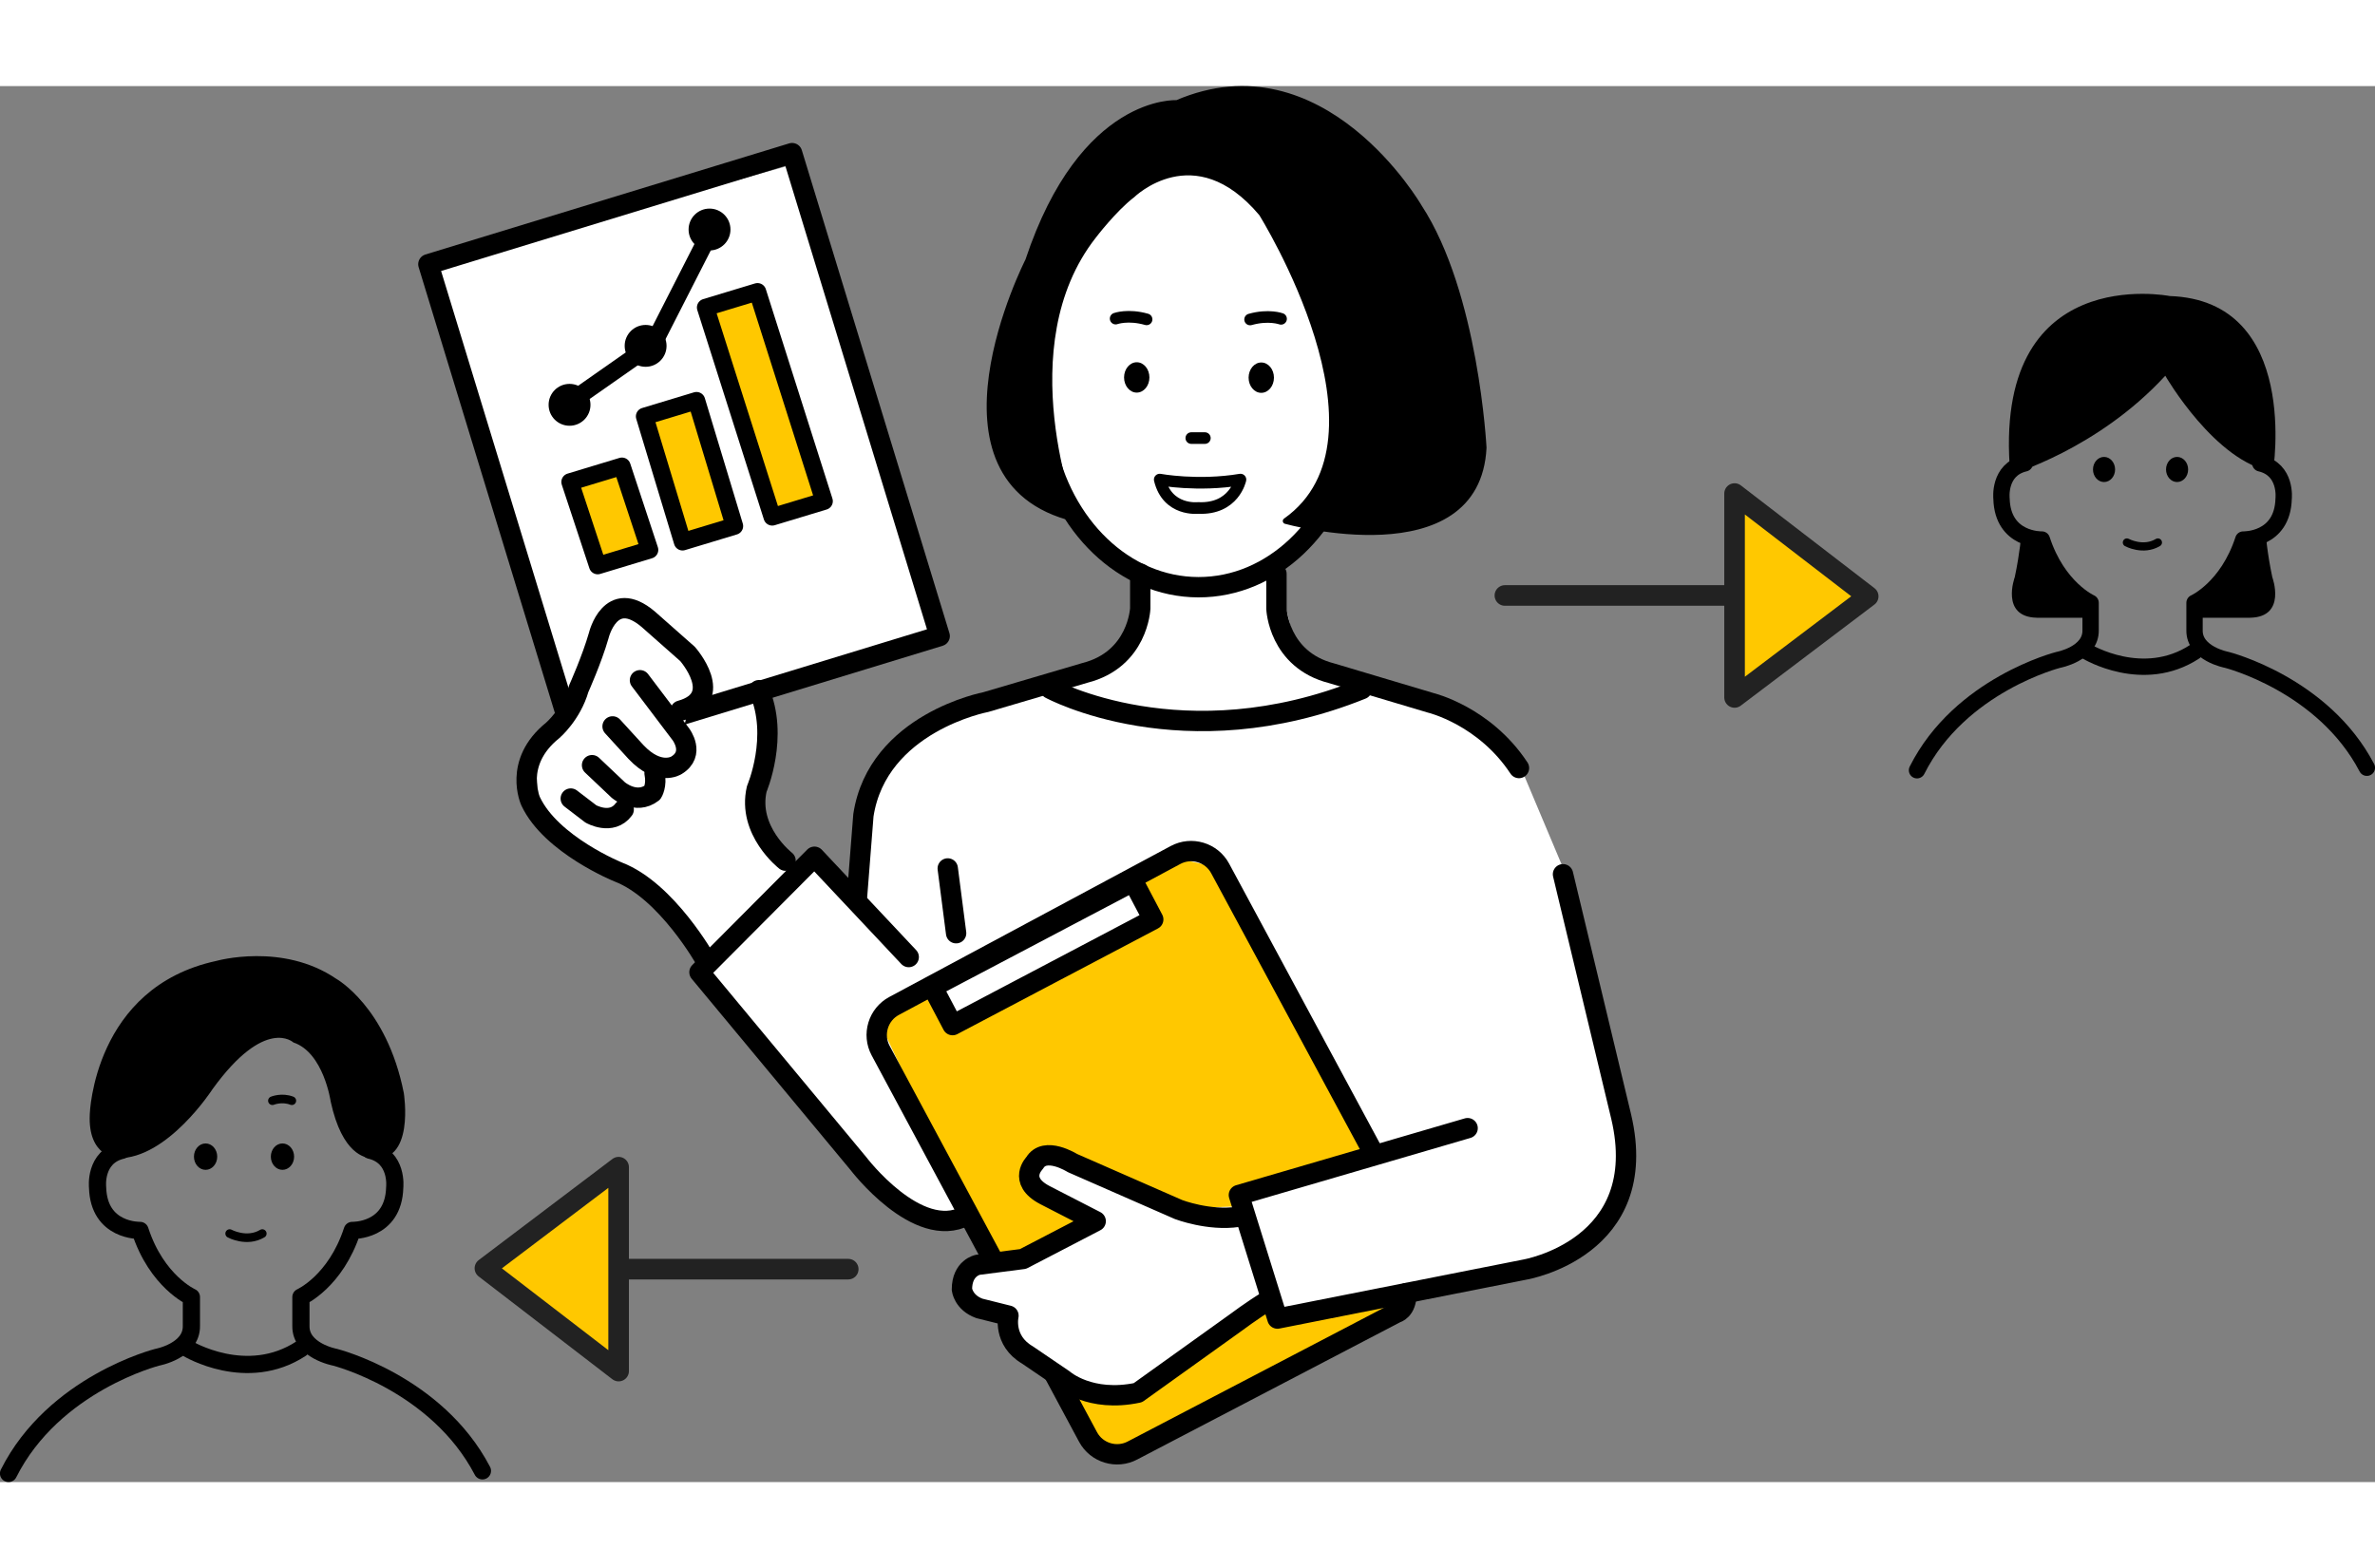 <?xml version="1.0" encoding="UTF-8"?><svg id="_レイヤー_2" xmlns="http://www.w3.org/2000/svg" width="215" height="142" viewBox="0 0 408.37 240.1"><rect x="0" y="0" width="408.37" height="240.1" fill="#808080" stroke="none"/><g id="_レイヤー_1-2"><polygon points="117.4 145.98 109.06 136.32 93.06 126.65 91.73 113.32 96.73 106.32 73.06 31.32 135.73 13.65 160.4 94.32 130.73 104.98 131.4 117.65 131.06 128.32 137.06 133.98 140.06 133.32 147.4 139.65 151.06 118.98 163.73 106.65 193.73 97.65 197.73 84.65 183.4 73.98 176.4 50.32 176.78 30.03 203.73 9.98 216.4 13.65 230.4 39.32 232.73 69.98 219.4 82.65 223.06 97.65 245.73 106.65 257.06 111.98 261.4 116.98 269.4 135.98 280.4 188.32 271.31 200.5 242.06 208.98 185.4 223.98 174.73 214.65 165.06 205.98 169.73 199.65 165.4 194.65 155.65 192.65 121.4 153.32 117.4 145.98" fill="#fff" stroke-width="0"/><polygon points="151.06 160.65 159.06 155.98 163.4 161.65 197.4 143.98 195.06 136.65 203.06 132.98 209.06 134.32 235.06 182.32 213.4 192.65 205.06 192.98 179.73 183.65 177.06 186.65 188.73 195.65 170.73 202.32 151.06 160.65" fill="#ffc800" stroke-width="0"/><path d="M184.06,224.65l11.67.33,23-15.67.67,2.67,23.67-2.33-51.33,26.67s-6-4.67-7.67-11.67Z" fill="#ffc800" stroke-width="0"/><path d="M232.44,61.55c-2.89,14.16-13.61,24.66-26.37,24.64-12.81-.02-23.53-10.64-26.33-24.89" fill="none" stroke="#000" stroke-linecap="round" stroke-linejoin="round" stroke-width="3.5"/><path d="M233.19,66.61c4.73,0,8.57-4.15,8.58-9.3,0-5.14-3.82-9.32-8.55-9.32" fill="none" stroke="#000" stroke-linecap="round" stroke-linejoin="round" stroke-width="3.5"/><path d="M219.48,83.88v5.99s.32,8.78,9.48,11.12l17.02,5.08s9.25,2.19,15.2,11.22" fill="none" stroke="#000" stroke-linecap="round" stroke-linejoin="round" stroke-width="3.5"/><path d="M196.06,83.85v5.99s-.36,8.77-9.53,11.09l-17.03,5.02s-18.58,3.52-21.04,19.45l-1.09,13.88" fill="none" stroke="#000" stroke-linecap="round" stroke-linejoin="round" stroke-width="3.5"/><path d="M191.83,39.99s2.14-.78,5.32.13" fill="none" stroke="#000" stroke-linecap="round" stroke-linejoin="round" stroke-width="2"/><path d="M220.27,40.03s-2.14-.79-5.32.11" fill="none" stroke="#000" stroke-linecap="round" stroke-linejoin="round" stroke-width="2"/><ellipse cx="195.46" cy="50.11" rx="2.61" ry="2.18" transform="translate(145.04 245.49) rotate(-89.91)" fill="#000" stroke-width="0"/><ellipse cx="216.86" cy="50.15" rx="2.61" ry="2.18" transform="translate(166.38 266.93) rotate(-89.91)" fill="#000" stroke-width="0"/><line x1="204.84" y1="60.54" x2="207.17" y2="60.54" fill="none" stroke="#000" stroke-linecap="round" stroke-linejoin="round" stroke-width="2"/><path d="M180.57,103.64s22.89,12.46,53.59.08" fill="none" stroke="#000" stroke-linecap="round" stroke-linejoin="round" stroke-width="3.5"/><rect x="84.92" y="19.18" width="65.39" height="86.85" transform="translate(-13.16 37.11) rotate(-16.99)" fill="none" stroke="#000" stroke-linecap="round" stroke-linejoin="round" stroke-width="3.5"/><path d="M94.45,120.46s-2.57-9.14,3.8-12.94l5.29-10.71s1.51-8.77,6.51-5.31l9.91,8.71-2.4,10.28,10.65-2.43s1.74,7.23-1.2,12.57c0,0-18.22,18.05-32.56-.18Z" fill="#fff" stroke-width="0"/><path d="M156.25,149.8l-16.21-17.25-19.77,19.86,27.32,32.9s10.14,13.35,18.47,9.02" fill="none" stroke="#000" stroke-linecap="round" stroke-linejoin="round" stroke-width="3.5"/><line x1="162.96" y1="134.56" x2="164.4" y2="145.7" fill="none" stroke="#000" stroke-linecap="round" stroke-linejoin="round" stroke-width="3.5"/><path d="M194.64,18.78s10.73-10.64,22.29,3.11c0,0,24.21,38.71,4.14,52.91,0,0,32.94,9.14,34.03-12.6,0,0-1.34-26.52-11.11-41.44,0,0-16.56-28.62-41.62-17.84,0,0-16.21-1.09-25.58,27.1,0,0-19.31,37.78,7.96,44.39,0,0-11.63-29.65,3.27-48.64,0,0,3.46-4.56,6.63-7.01Z" fill="#000" stroke="#000" stroke-linecap="round" stroke-linejoin="round"/><polygon points="111.69 79.77 102.77 82.47 98.02 68.09 106.94 65.39 111.69 79.77" fill="#ffc800" stroke="#000" stroke-linecap="round" stroke-linejoin="round" stroke-width="3"/><rect x="113.9" y="54.97" width="9.32" height="22.53" transform="translate(-14.1 37.17) rotate(-16.83)" fill="#ffc800" stroke="#000" stroke-linecap="round" stroke-linejoin="round" stroke-width="3"/><polygon points="141.7 71.39 132.78 74.09 121.33 38.08 130.25 35.38 141.7 71.39" fill="#ffc800" stroke="#000" stroke-linecap="round" stroke-linejoin="round" stroke-width="3"/><polyline points="98.11 54.28 112.35 44.31 122.02 25.34" fill="none" stroke="#000" stroke-linecap="round" stroke-linejoin="round" stroke-width="3"/><circle cx="97.93" cy="54.82" r="3.6" fill="#000" stroke-width="0"/><circle cx="111.01" cy="44.68" r="3.6" fill="#000" stroke-width="0"/><circle cx="122" cy="24.67" r="3.6" fill="#000" stroke-width="0"/><path d="M135.07,133.22s-6.61-5.13-4.95-12.33c0,0,3.89-9.08.37-16.99" fill="none" stroke="#000" stroke-linecap="round" stroke-linejoin="round" stroke-width="3.5"/><path d="M121.38,150.42s-6.71-12.04-15.08-15.25c0,0-11.54-4.67-15.05-12.14,0,0-3.11-6.66,3.78-12.21,0,0,3.2-2.72,4.49-7.2,0,0,2.25-5.01,3.43-9.12,0,0,1.98-8.32,8.49-2.82l6.77,5.98s6.71,7.58-1.19,9.76" fill="none" stroke="#000" stroke-linecap="round" stroke-linejoin="round" stroke-width="3.5"/><path d="M110.04,102.19l7.03,9.29s2.55,3.35-.77,5.35c0,0-2.98,1.93-6.97-2.32l-4-4.38" fill="none" stroke="#000" stroke-linecap="round" stroke-linejoin="round" stroke-width="3.5"/><path d="M101.8,116.8l4.5,4.26s3.06,2.66,5.88.46c0,0,.8-1.2.37-3.34" fill="none" stroke="#000" stroke-linecap="round" stroke-linejoin="round" stroke-width="3.5"/><path d="M98.14,122.54l3.45,2.64s3.57,2.05,5.65-.75" fill="none" stroke="#000" stroke-linecap="round" stroke-linejoin="round" stroke-width="3.5"/><path d="M199.41,67.68s6.57,1.22,13.88,0c0,0-1.07,5.18-7.28,4.88,0,0-5.28.62-6.6-4.88Z" fill="none" stroke="#000" stroke-linecap="round" stroke-linejoin="round" stroke-width="2"/><path d="M236.06,183.32l-26.26-48.76c-1.47-2.75-4.93-3.79-7.68-2.31l-48.39,25.96c-2.75,1.47-3.79,4.93-2.31,7.68l35.66,66.45c1.47,2.75,4.93,3.79,7.68,2.31l45.31-23.66s1.77-.38,1.77-3.38" fill="none" stroke="#000" stroke-linecap="round" stroke-linejoin="round" stroke-width="3.5"/><rect x="159.82" y="145.44" width="39" height="7.39" transform="translate(-48.84 100.78) rotate(-27.78)" fill="none" stroke="#000" stroke-linecap="round" stroke-linejoin="round" stroke-width="3.5"/><path d="M212.88,194.48c-5,.75-10.23-1.25-10.23-1.25l-18.25-8s-4.75-3-6.5,0c0,0-3,3,1.75,5.5l8.75,4.5-12.5,6.5-7.75,1s-2.75.5-2.75,4.25c0,0,.25,2.25,3,3.25l5,1.25s-1,4.25,3.25,6.75l6.25,4.25s4.5,4,12.75,2.25l16.75-12s3-2.25,5.5-3.75" fill="#fff" stroke="#000" stroke-linecap="round" stroke-linejoin="round" stroke-width="3.5"/><path d="M252.35,179.23l-39.33,11.5,6.63,21.25,42.52-8.42s21.92-3.67,16.58-26.33l-10-41.67" fill="none" stroke="#000" stroke-linecap="round" stroke-linejoin="round" stroke-width="3.5"/><path d="M368.23,39.2c-25.71.85-20.07,25.69-20.07,25.69-4.59,1.07-4.01,6.07-4.01,6.07.19,7.24,6.94,7.03,6.94,7.03,2.73,8.37,8.38,10.88,8.38,10.88v4.7c.09,4.08-5.56,5.12-5.56,5.12,0,0-16.9,4.27-24.29,18.98" fill="none" stroke="#000" stroke-linecap="round" stroke-linejoin="round" stroke-width="2.81"/><path d="M368.58,39.2c25.71.85,20.07,25.69,20.07,25.69,4.59,1.07,4.01,6.07,4.01,6.07-.19,7.24-6.94,7.03-6.94,7.03-2.73,8.37-8.38,10.88-8.38,10.88v4.7c-.09,4.08,5.56,5.12,5.56,5.12,0,0,16.57,4.19,24.07,18.55" fill="none" stroke="#000" stroke-linecap="round" stroke-linejoin="round" stroke-width="2.81"/><ellipse cx="361.78" cy="65.94" rx="1.9" ry="2.16" fill="#000" stroke-width="0"/><ellipse cx="374.34" cy="65.94" rx="1.9" ry="2.16" fill="#000" stroke-width="0"/><path d="M345.67,66.82s14.97-4.31,26.64-17c0,0,8.63,14.97,18.52,16.49,0,0,4.82-29.43-17.76-30.2,0,0-30.7-6.09-27.4,30.7Z" fill="#000" stroke-width="0"/><path d="M358.86,97.27s9.64,5.84,18.52,0" fill="none" stroke="#000" stroke-linecap="round" stroke-linejoin="round" stroke-width="2.81"/><path d="M365.71,78.5s2.79,1.52,5.33,0" fill="none" stroke="#000" stroke-linecap="round" stroke-linejoin="round" stroke-width="1.41"/><path d="M347.57,76.97s-.25,3.3-1.14,7.49c0,0-2.54,6.85,3.81,6.98h9.77s-10.53-15.86-12.43-14.46Z" fill="#000" stroke-width="0"/><path d="M389.57,76.97s.25,3.3,1.14,7.49c0,0,2.54,6.85-3.81,6.98h-9.77s10.53-15.86,12.43-14.46Z" fill="#000" stroke-width="0"/><path d="M42.14,155.97c-27.07.9-21.14,27.06-21.14,27.06-4.83,1.13-4.22,6.39-4.22,6.39.2,7.63,7.3,7.4,7.3,7.4,2.88,8.82,8.83,11.46,8.83,11.46v4.95c.09,4.3-5.86,5.4-5.86,5.4,0,0-17.8,4.5-25.58,19.99" fill="none" stroke="#000" stroke-linecap="round" stroke-linejoin="round" stroke-width="2.96"/><path d="M42.51,155.97c27.07.9,21.14,27.06,21.14,27.06,4.83,1.13,4.22,6.39,4.22,6.39-.2,7.63-7.3,7.4-7.3,7.4-2.88,8.82-8.83,11.46-8.83,11.46v4.95c-.09,4.3,5.86,5.4,5.86,5.4,0,0,17.45,4.41,25.35,19.54" fill="none" stroke="#000" stroke-linecap="round" stroke-linejoin="round" stroke-width="2.96"/><ellipse cx="35.35" cy="184.13" rx="2" ry="2.27" fill="#000" stroke-width="0"/><ellipse cx="48.57" cy="184.13" rx="2" ry="2.27" fill="#000" stroke-width="0"/><path d="M32.27,217.14s10.16,6.15,19.51,0" fill="none" stroke="#000" stroke-linecap="round" stroke-linejoin="round" stroke-width="2.96"/><path d="M39.49,197.36s2.94,1.6,5.61,0" fill="none" stroke="#000" stroke-linecap="round" stroke-linejoin="round" stroke-width="1.48"/><path d="M63.67,184.4c-.8-.13-4.81-.53-6.81-9.75,0,0-1.2-8.42-6.41-10.16,0,0-4.81-4.54-13.9,8.02,0,0-7.75,12.03-16.3,11.89,0,0-5.21-.13-4.81-7.62,0,0,.67-21.78,21.78-26.32,0,0,11.36-3.21,20.58,3.07,0,0,8.69,4.81,11.63,19.64,0,0,2.03,12.46-5.75,11.22Z" fill="#000" stroke-width="0"/><path d="M46.84,174.51s1.6-.67,3.34,0" fill="none" stroke="#000" stroke-linecap="round" stroke-linejoin="round" stroke-width="1.48"/><line x1="258.76" y1="87.61" x2="296.77" y2="87.61" fill="none" stroke="#222" stroke-linecap="round" stroke-linejoin="round" stroke-width="3.54"/><polygon points="298.25 105.15 298.25 70.08 321.23 87.76 298.25 105.15" fill="#ffc800" stroke="#222" stroke-linecap="round" stroke-linejoin="round" stroke-width="3.54"/><line x1="145.85" y1="203.48" x2="107.84" y2="203.48" fill="none" stroke="#222" stroke-linecap="round" stroke-linejoin="round" stroke-width="3.54"/><polygon points="106.37 185.94 106.37 221.01 83.38 203.33 106.37 185.94" fill="#ffc800" stroke="#222" stroke-linecap="round" stroke-linejoin="round" stroke-width="3.54"/></g></svg>